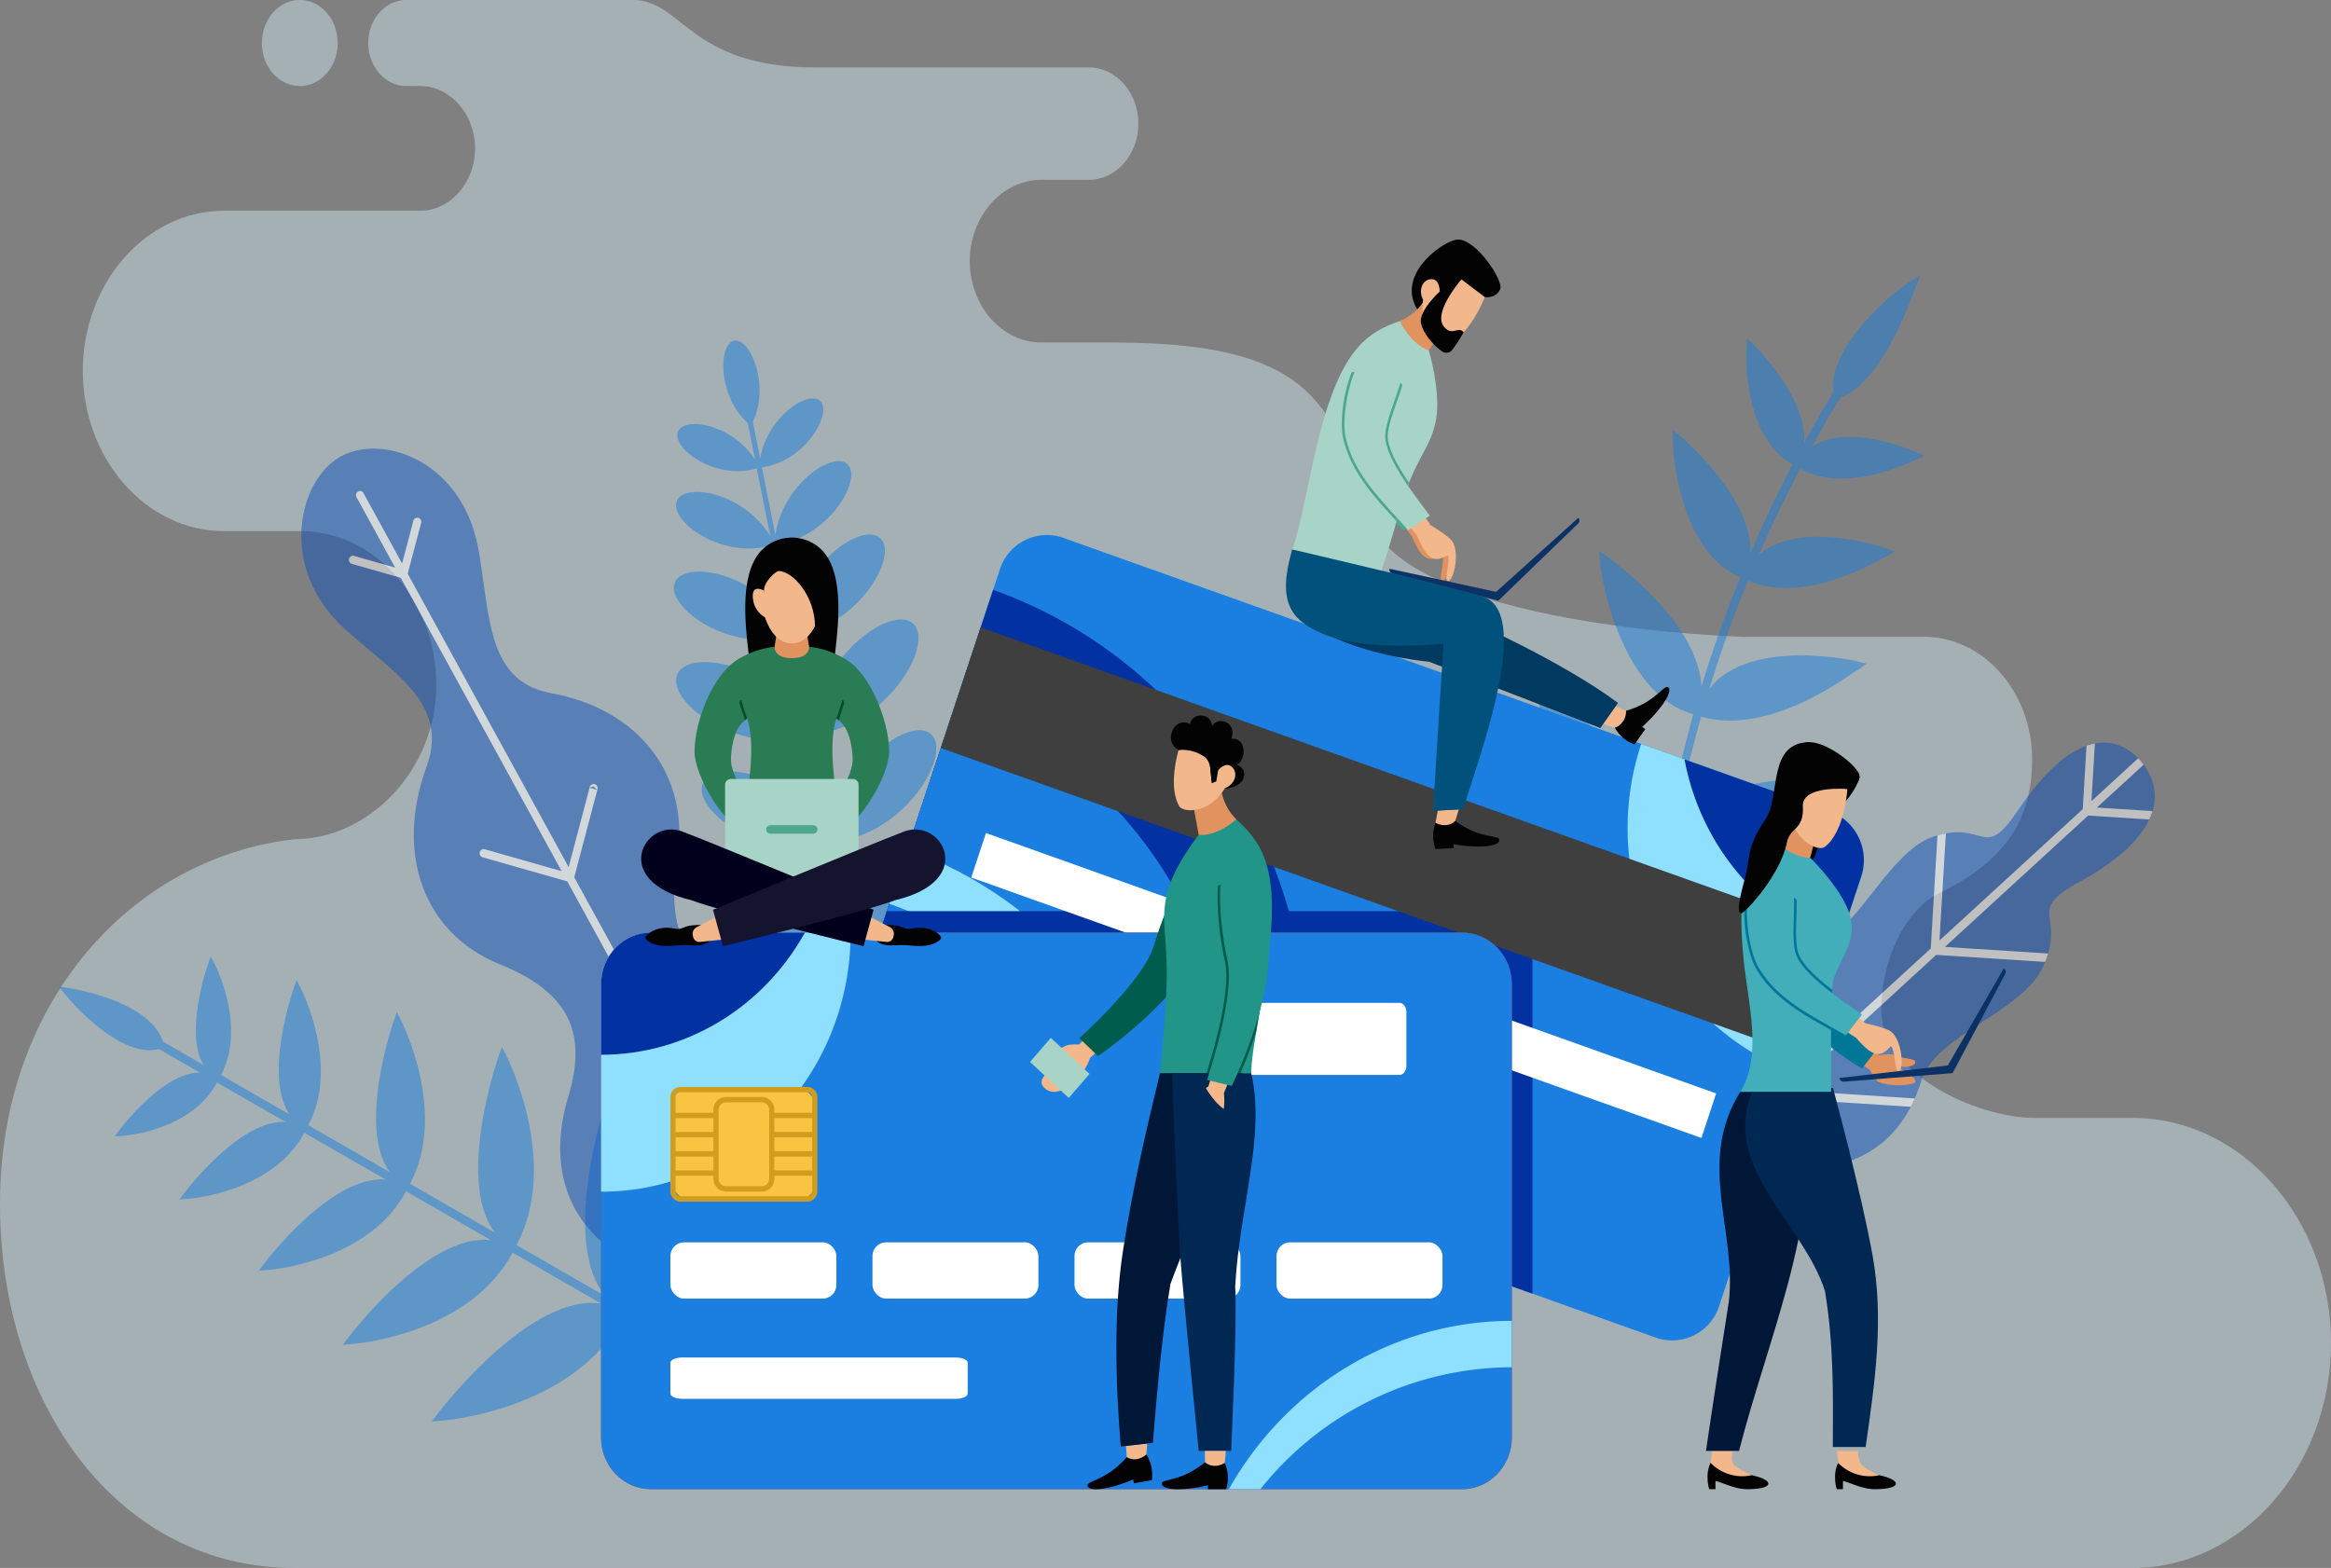 <svg xmlns="http://www.w3.org/2000/svg" xmlns:xlink="http://www.w3.org/1999/xlink" width="683.738" height="460" viewBox="0 0 683.738 460">
  <rect x="0" y="0" width="683.738" height="460" fill="#808080" stroke="none"/>
  <defs>
    <clipPath id="clip-path">
      <path id="Path_960" data-name="Path 960" d="M774.969,771.365s3.042,6.067,7.605,7.9l5.78-19.734-9.213-5.181Z" transform="translate(-774.969 -754.35)" fill="none"/>
    </clipPath>
  </defs>
  <g id="Group_1464" data-name="Group 1464" transform="translate(0.5 27.619)">
    <g id="Group_1463" data-name="Group 1463" transform="translate(-0.5 -44.056)">
      <g id="Mask_Group_4" data-name="Mask Group 4" opacity="0.42">
        <path id="Path_157" data-name="Path 157" d="M596.828,283.866h28.779c31.973,0,58.131,29.706,58.131,66.011S657.58,415.89,625.607,415.89H86.288C34.517,415.89,0,367.789,0,309S38.405,207.59,86.288,202.108c21.889,0,41.688-20.34,41.688-45.2s-17.909-45.2-39.8-45.2H65.669c-22.759,0-41.38-21.147-41.38-46.992s18.621-46.99,41.38-46.99h57.563c8.861,0,16.111-8.231,16.111-18.293s-7.25-18.3-16.111-18.3h-4.1c-6.116,0-11.121-5.682-11.121-12.624s5-12.624,11.121-12.624h66.491c14.755,0,16.4,19.793,53.672,19.793H319.41c7.978,0,14.507,7.417,14.507,16.475S327.388,8.637,319.41,8.637H305.476c-11.56,0-21.021,10.743-21.021,23.872s9.46,23.871,21.021,23.871h20.968c56.619,0,64.617,16.8,74.534,50.225s110.46,36.111,110.46,36.111h52.951c17.423,0,31.678,16.187,31.678,35.974-.071,12.859-3.632,27.836-27.007,39.088-10.622,5.112-17.246,20.409-17.246,34.346,0,19.033,28.255,31.741,45.014,31.741ZM87.933-18.859c6.141,0,11.119-5.652,11.119-12.624S94.074-44.11,87.933-44.11,76.814-38.458,76.814-31.484s4.977,12.624,11.118,12.624Z" transform="translate(0 60.547)" fill="#d9f4ff" fill-rule="evenodd"/>
      </g>
    </g>
    <g id="Group_1460" data-name="Group 1460" transform="translate(16.718 42.643)">
      <g id="Group_1294" data-name="Group 1294" transform="translate(419.171 10.493)" opacity="0.5">
        <g id="Group_1292" data-name="Group 1292" transform="translate(46.164 33.858)">
          <path id="Path_875" data-name="Path 875" d="M613.3,91.054l-2.153-1.443a379.666,379.666,0,0,0-55.21,212.712l2.2-.092A377.073,377.073,0,0,1,613.3,91.054Z" transform="translate(-555.655 -89.611)" fill="#187bdc"/>
        </g>
        <g id="Group_1293" data-name="Group 1293" transform="translate(101.247)">
          <path id="Path_876" data-name="Path 876" d="M617.93,87.824c.069.472.139.943.211,1.416q.656-.2,1.313-.4c13.1-4.041,21.762-30.958,22.5-32.231q.659-1.878,1.339-3.759-1.635,1.072-3.26,2.167c-1.131.274-24.48,17.857-22.1,32.807Z" transform="translate(-617.76 -52.85)" fill="#187bdc"/>
        </g>
        <path id="Path_877" data-name="Path 877" d="M557.216,286.409c-.019.507-.038,1.013-.055,1.521l1.12.045c27.066-.193,50.774-32.262,52.468-32.725q.933-1.09,1.877-2.166-1.33.012-2.651.028C608.14,252.756,558.578,254.358,557.216,286.409Z" transform="translate(-509.661 -68.664)" fill="#187bdc"/>
        <path id="Path_878" data-name="Path 878" d="M562.414,236.683q-.121.744-.239,1.491l1.142.205c24.442,3.4,48.8-22.1,50.289-22.442q1.064-.987,2.139-1.958-1.355-.155-2.711-.3c-1.643-.481-46.055-4.53-50.622,23.006Z" transform="translate(-510.228 -65.515)" fill="#187bdc"/>
        <path id="Path_879" data-name="Path 879" d="M573.3,190.133l-.41,1.446,1.144.36c21.218,5.937,44.879-13.59,46.164-13.847q1.181-.879,2.373-1.742-1.366-.313-2.733-.622C618.412,175.177,579.932,167.168,573.3,190.133Z" transform="translate(-511.44 -62.414)" fill="#187bdc"/>
        <path id="Path_880" data-name="Path 880" d="M588.945,147.125c-.19.461-.379.921-.567,1.388l1.128.509c17.637,7.411,39.447-6.854,40.533-7.039q1.289-.77,2.582-1.52-1.36-.465-2.723-.927C628.7,138.96,596.6,128.641,588.945,147.125Z" transform="translate(-513.191 -59.429)" fill="#187bdc"/>
        <path id="Path_881" data-name="Path 881" d="M606.34,111.715q-.355.663-.7,1.327l1.1.636c13.943,7.674,32.8-2.318,33.689-2.463q1.372-.672,2.75-1.327-1.346-.593-2.693-1.181c-.977-.542-26.529-11.284-34.149,3.008Z" transform="translate(-515.142 -56.916)" fill="#187bdc"/>
        <path id="Path_882" data-name="Path 882" d="M506.089,235.042l-2.483-1.067q.517,1.766,1.047,3.522c-.012,2.629,17.069,48.913,45.317,48.88l1.12.046q.026-.762.053-1.521c1.629-29.718-42.84-48.586-45.054-49.86Z" transform="translate(-503.606 -67.156)" fill="#187bdc"/>
        <path id="Path_883" data-name="Path 883" d="M522.083,186.012q-1.216-.682-2.429-1.369.344,1.794.7,3.578c-.157,2.232,10.519,43.882,35.851,47.487l1.142.205q.117-.746.238-1.491c4.564-25.709-33.667-47.114-35.5-48.41Z" transform="translate(-505.42 -63.259)" fill="#187bdc"/>
        <path id="Path_884" data-name="Path 884" d="M542.793,142.3q-1.173-.823-2.343-1.65.177,1.8.369,3.6c-.244,1.842,5.381,38.182,27.243,44.334l1.145.361q.2-.724.409-1.446c6.476-21.607-25.343-43.951-26.823-45.2Z" transform="translate(-507.772 -59.784)" fill="#187bdc"/>
        <path id="Path_885" data-name="Path 885" d="M567.088,103.964q-1.118-.953-2.234-1.91.022,1.8.057,3.592c-.283,1.483,1.587,32.057,19.658,39.653l1.129.509q.283-.7.568-1.388c7.455-17.532-18.022-39.314-19.177-40.457Z" transform="translate(-510.531 -56.736)" fill="#187bdc"/>
        <path id="Path_886" data-name="Path 886" d="M591.446,74.978q-1.064-1.058-2.122-2.118-.109,1.785-.2,3.563c-.266,1.145-.7,25.673,13.517,33.489l1.1.636q.349-.663.7-1.327C611.87,95.537,592.317,75.956,591.446,74.978Z" transform="translate(-513.266 -54.43)" fill="#187bdc"/>
      </g>
      <g id="Group_1298" data-name="Group 1298" transform="translate(0 210.289)" opacity="0.5">
        <g id="Group_1295" data-name="Group 1295" transform="translate(28.987 24.802)">
          <path id="Rectangle_143" data-name="Rectangle 143" d="M63.682,298.9l1.172-2.2,155.715,89.627-1.173,2.2Z" transform="translate(-63.682 -296.709)" fill="#187bdc"/>
        </g>
        <g id="Group_1297" data-name="Group 1297" transform="translate(0 8.883)">
          <g id="Group_1296" data-name="Group 1296">
            <path id="Path_887" data-name="Path 887" d="M31,279.425l2.078,2.537c.645.787,15.92,19.235,27.828,15.687l1.161-.345-.333-1.208c-3.416-12.367-26.576-16.039-27.56-16.189Z" transform="translate(-31 -279.425)" fill="#187bdc"/>
          </g>
        </g>
        <path id="Path_888" data-name="Path 888" d="M215.993,377.006l1.056.608.585-1.1c14.535-27.234-2.726-61.955-3.468-63.419l-1.279-2.525-.927,2.684C211.238,315.35,194.515,364.646,215.993,377.006Z" transform="translate(-50.682 -273.002)" fill="#187bdc"/>
        <path id="Path_889" data-name="Path 889" d="M179.343,357.27l1.056.608.585-1.1c12.757-23.9-2.382-54.357-3.032-55.641l-1.279-2.525-.927,2.686c-.634,1.836-15.307,45.087,3.6,55.969Z" transform="translate(-46.684 -272.057)" fill="#187bdc"/>
        <path id="Path_890" data-name="Path 890" d="M144.279,338.413l1.056.608.585-1.1c10.979-20.572-2.04-46.758-2.6-47.863l-1.278-2.525-.928,2.687c-.545,1.58-13.167,38.793,3.162,48.19Z" transform="translate(-42.866 -271.182)" fill="#187bdc"/>
        <path id="Path_891" data-name="Path 891" d="M110.8,320.437l1.056.608.585-1.1c9.2-17.24-1.694-39.159-2.163-40.084L109,277.338l-.925,2.688C107.621,281.347,97.049,312.521,110.8,320.437Z" transform="translate(-39.227 -270.377)" fill="#187bdc"/>
        <path id="Path_892" data-name="Path 892" d="M82.095,305.1l1.055.608.585-1.1c7.424-13.907-1.35-31.561-1.728-32.3l-1.279-2.525-.927,2.685c-.367,1.068-8.89,26.2,2.293,32.634Z" transform="translate(-36.127 -269.78)" fill="#187bdc"/>
        <path id="Path_893" data-name="Path 893" d="M156.053,412.765l-1.7,2.239,2.74-.212c1.589-.122,39.092-3.328,53.626-30.562l.585-1.1-1.056-.608c-21.48-12.36-52.868,28.494-54.194,30.24Z" transform="translate(-44.947 -278.501)" fill="#187bdc"/>
        <path id="Path_894" data-name="Path 894" d="M126.661,388.645l-1.7,2.24,2.74-.212c1.394-.108,34.286-2.919,47.043-26.822l.585-1.1-1.056-.608c-18.9-10.88-46.447,24.967-47.61,26.5Z" transform="translate(-41.623 -276.913)" fill="#187bdc"/>
        <path id="Path_895" data-name="Path 895" d="M98.854,365.4l-1.7,2.24,2.74-.213c1.2-.092,29.482-2.511,40.461-23.082l.585-1.1-1.056-.608c-16.329-9.4-40.027,21.441-41.028,22.759Z" transform="translate(-38.479 -275.395)" fill="#187bdc"/>
        <path id="Path_896" data-name="Path 896" d="M72.636,343.045l-1.7,2.24,2.741-.212c1-.077,24.676-2.1,33.881-19.341l.585-1.1-1.056-.608C93.326,316.109,73.474,341.942,72.636,343.045Z" transform="translate(-35.515 -273.946)" fill="#187bdc"/>
        <path id="Path_897" data-name="Path 897" d="M51.183,323.326l-1.7,2.239,2.74-.212c.808-.063,19.873-1.692,27.3-15.6l.585-1.1-1.055-.608c-11.187-6.434-27.193,14.391-27.868,15.281Z" transform="translate(-33.09 -272.705)" fill="#187bdc"/>
      </g>
      <g id="Group_1299" data-name="Group 1299" transform="translate(180.435 29.639)" opacity="0.5">
        <path id="Rectangle_144" data-name="Rectangle 144" d="M258.741,99.264l1.521-.326,33.707,169.784-1.52.325Z" transform="translate(-237.184 -75.636)" fill="#187bdc"/>
        <path id="Path_898" data-name="Path 898" d="M253.957,73.688c-4.789,1.024-4.889,17.263,4.946,24.918C265.02,87.536,258.742,72.663,253.957,73.688Z" transform="translate(-236.285 -73.637)" fill="#187bdc"/>
        <path id="Path_899" data-name="Path 899" d="M262.7,112.389c12.967-1.167,21.627-15.827,17.877-19.526S263.163,98.877,262.7,112.389Z" transform="translate(-237.631 -75.093)" fill="#187bdc"/>
        <path id="Path_900" data-name="Path 900" d="M267.727,136.447c15.57-1.4,25.968-19,21.464-23.447S268.288,120.227,267.727,136.447Z" transform="translate(-238.2 -76.671)" fill="#187bdc"/>
        <path id="Path_901" data-name="Path 901" d="M293.675,261.9c18.733-1.686,31.243-22.863,25.826-28.211S294.349,242.383,293.675,261.9Z" transform="translate(-241.134 -86.188)" fill="#187bdc"/>
        <path id="Path_902" data-name="Path 902" d="M273.664,164.818c18.748-1.687,31.269-22.882,25.846-28.234S274.338,145.289,273.664,164.818Z" transform="translate(-238.871 -78.519)" fill="#187bdc"/>
        <path id="Path_903" data-name="Path 903" d="M287.248,230.432c20.85-1.876,34.774-25.447,28.744-31.4S288,208.714,287.248,230.432Z" transform="translate(-240.407 -83.441)" fill="#187bdc"/>
        <path id="Path_904" data-name="Path 904" d="M280.219,196.248c21.539-1.939,35.921-26.29,29.7-32.438S280.993,173.808,280.219,196.248Z" transform="translate(-239.612 -80.655)" fill="#187bdc"/>
        <path id="Path_905" data-name="Path 905" d="M235.767,102.438c-2.035,4.94,11.5,14.848,23.859,10.592C254.056,100.818,237.807,97.5,235.767,102.438Z" transform="translate(-234.563 -75.739)" fill="#187bdc"/>
        <path id="Path_906" data-name="Path 906" d="M235.4,124.5c-2.444,5.932,13.81,17.828,28.648,12.721-6.695-14.666-26.205-18.652-28.648-12.721Z" transform="translate(-234.517 -77.446)" fill="#187bdc"/>
        <path id="Path_907" data-name="Path 907" d="M254.781,247.524c-2.939,7.137,16.616,21.45,34.463,15.305-8.05-17.646-31.523-22.442-34.463-15.305Z" transform="translate(-236.703 -87.12)" fill="#187bdc"/>
        <path id="Path_908" data-name="Path 908" d="M234.731,150.43c-2.941,7.143,16.63,21.467,34.493,15.317C261.172,148.091,237.678,143.291,234.731,150.43Z" transform="translate(-234.436 -79.452)" fill="#187bdc"/>
        <path id="Path_909" data-name="Path 909" d="M243.957,214.434c-3.272,7.944,18.494,23.874,38.359,17.039C273.355,211.829,247.228,206.491,243.957,214.434Z" transform="translate(-235.475 -84.479)" fill="#187bdc"/>
        <path id="Path_910" data-name="Path 910" d="M235.5,179.719c-3.379,8.205,19.105,24.663,39.628,17.6C265.868,177.027,238.877,171.512,235.5,179.719Z" transform="translate(-234.518 -81.727)" fill="#187bdc"/>
      </g>
      <g id="Group_1300" data-name="Group 1300" transform="translate(466.331 147.6)" opacity="0.5">
        <path id="Path_911" data-name="Path 911" d="M674.871,267.34c6.952-15.573-5.732-15.807,10.757-24.853,23.922-13.123,25.451-26.378,17.9-35.255s-20.4-8.939-35.9,14.092c-10.682,15.873-9.338,2.773-25.079,8.013-13.68,4.553-23.088,30.209-36.6,32.753-33.34,6.27-32.718,45.166-23.415,56.107s46.4,16.394,56.511-17.19c4.1-13.611,29.784-20.133,35.826-33.667Z" transform="translate(-559.069 -201.714)" fill="#0c50ba"/>
        <path id="Path_912" data-name="Path 912" d="M597.844,303.75l43.322-39.731,31.954,2.059c.347-.869.628-1.685.858-2.458l-30.251-1.949,42.015-38.532,17.905,1.153a18.232,18.232,0,0,0,.942-2.452L688.3,220.792l13.706-12.569c-.246-.327-.5-.651-.77-.968s-.547-.618-.829-.913L686.7,218.912,687.715,202a16.575,16.575,0,0,0-2.46.667l-1.111,18.593-42.019,38.533L644,228.378c-.766.142-1.581.33-2.455.58l-1.982,33.182-43.323,39.73,2.3-38.459q-1.276.414-2.474.9l-2.384,39.91-12.949,11.873-1.249,1.145-22.706,20.826,1.6,1.881,22.706-20.826,1.249-1.145L595.278,306.1l38.434,2.477q.609-1.173,1.162-2.438Z" transform="translate(-556.778 -201.737)" fill="#fff"/>
      </g>
      <g id="Group_1305" data-name="Group 1305" transform="translate(71.16 61.358)" opacity="0.5">
        <g id="Group_1301" data-name="Group 1301">
          <path id="Path_913" data-name="Path 913" d="M252.131,347.237c-14.592,8.63-37.929,6.044-52.024-5.766-12.177-10.2-15.923-25.592-10.547-43.335,5.8-19.133-.229-30.735-20.145-38.794-22.18-8.975-30.805-32.241-21.464-57.893,5.658-15.532-4.755-24.238-16.809-34.319-2.311-1.934-4.7-3.93-6.979-5.995-12.594-11.415-13.412-24.131-12.779-30.7.84-8.7,5.049-16.289,10.982-19.8s14.368-3.4,22,.292c5.76,2.783,15.876,10,18.905,27.078.547,3.088.984,6.241,1.4,9.289,2.2,15.911,4.1,29.652,19.85,32.523,26.015,4.741,40.882,24.315,37,48.7-3.487,21.9,3.051,33.2,21.855,37.783,17.436,4.25,28.272,15.447,30.511,31.529,2.593,18.612-7.17,40.774-21.762,49.405Z" transform="translate(-111.231 -108.077)" fill="#0c50ba"/>
        </g>
        <g id="Group_1302" data-name="Group 1302" transform="translate(13.974 12.444)">
          <path id="Path_914" data-name="Path 914" d="M206.58,215.988l2.265.645a1.266,1.266,0,0,0-.216-1.3,1.156,1.156,0,0,0-1.225-.349A1.217,1.217,0,0,0,206.58,215.988Z" transform="translate(-135.986 -128.961)" fill="#fff"/>
          <path id="Path_915" data-name="Path 915" d="M254.371,295.753a1.266,1.266,0,0,0-.216-1.3,1.156,1.156,0,0,0-1.225-.349,1.217,1.217,0,0,0-.824,1l-8.458,32.017-50.577-92.217,6.774-25.647-1.33-.379-.934-.266-6.154,23.3-47.206-86.073,3.889-14.723a1.266,1.266,0,0,0-.216-1.3,1.156,1.156,0,0,0-1.225-.349,1.217,1.217,0,0,0-.824,1l-3.268,12.373L131.259,122.2a1.151,1.151,0,0,0-1.6-.456,1.244,1.244,0,0,0-.439,1.662l11.318,20.637-11.914-3.393a1.151,1.151,0,0,0-1.25.226,1.261,1.261,0,0,0-.335,1.27,1.2,1.2,0,0,0,.964.856l14.179,4.037,47.207,86.073-22.434-6.389a1.151,1.151,0,0,0-1.25.226,1.261,1.261,0,0,0-.335,1.27,1.2,1.2,0,0,0,.964.856l24.7,7.035,50.578,92.211-30.833-8.78a1.151,1.151,0,0,0-1.25.227,1.261,1.261,0,0,0-.335,1.27,1.2,1.2,0,0,0,.964.856l33.1,9.425,26.608,48.521,1.02-.6,1.02-.6-26.608-48.521,9.079-34.369Z" transform="translate(-126.986 -121.588)" fill="#fff"/>
        </g>
        <g id="Group_1304" data-name="Group 1304" transform="translate(84.566 99.028)">
          <g id="Group_1303" data-name="Group 1303">
            <path id="Path_916" data-name="Path 916" d="M208.845,216.69,207.73,215.6l-1.153.449Z" transform="translate(-206.577 -215.597)" fill="#37639a"/>
          </g>
        </g>
      </g>
      <g id="Group_1361" data-name="Group 1361" transform="translate(159.091 86.675)">
        <g id="Group_1313" data-name="Group 1313" transform="translate(74.548)">
          <path id="Path_917" data-name="Path 917" d="M529.293,371.08,304.3,290.827a15.337,15.337,0,0,1-9.082-19.3l41.583-125.7a14.5,14.5,0,0,1,18.586-9.431l224.989,80.252a15.334,15.334,0,0,1,9.082,19.3L547.878,361.65a14.5,14.5,0,0,1-18.586,9.431Z" transform="translate(-294.423 -135.565)" fill="#1a7fe0"/>
          <g id="Group_1312" data-name="Group 1312" transform="translate(0 16.108)">
            <g id="Group_1306" data-name="Group 1306" transform="translate(226.561 45.207)">
              <path id="Path_918" data-name="Path 918" d="M553.856,202.138,609.261,221.9a15.337,15.337,0,0,1,9.082,19.3l-19.031,57.534C561.073,285.095,540.721,241.847,553.856,202.138Z" transform="translate(-549.866 -202.138)" fill="#8fe0ff"/>
            </g>
            <g id="Group_1307" data-name="Group 1307" transform="translate(243.25 49.733)">
              <path id="Path_919" data-name="Path 919" d="M568.682,207.052l42.705,15.233a15.33,15.33,0,0,1,9.082,19.3l-6.459,19.526c-23.328-8.31-40.61-28.92-45.329-54.058Z" transform="translate(-568.682 -207.052)" fill="#0231a2"/>
            </g>
            <g id="Group_1308" data-name="Group 1308" transform="translate(0)">
              <path id="Path_920" data-name="Path 920" d="M295.22,272.909l39.646-119.855c71.385,25.462,109.376,106.2,84.856,180.324L304.3,292.209a15.337,15.337,0,0,1-9.082-19.3Z" transform="translate(-294.423 -153.054)" fill="#0231a2"/>
            </g>
            <path id="Path_921" data-name="Path 921" d="M402.6,330.124,304.3,295.063a15.337,15.337,0,0,1-9.082-19.3l28.637-86.576c56.349,20.1,89.9,80.161,78.739,140.937Z" transform="translate(-294.423 -155.908)" fill="#1a7fe0"/>
            <g id="Group_1310" data-name="Group 1310" transform="translate(9.983 76.066)">
              <g id="Group_1309" data-name="Group 1309">
                <path id="Path_922" data-name="Path 922" d="M389.475,328.657l-10.884-3.883c-12.654-34.4-39.365-61.179-72.911-73.106l5.3-16.026c40.217,14.326,70.1,49.733,78.495,93.014Z" transform="translate(-305.679 -235.643)" fill="#8fe0ff"/>
              </g>
            </g>
            <g id="Group_1311" data-name="Group 1311" transform="translate(0 94.273)">
              <path id="Path_923" data-name="Path 923" d="M486.969,258.25a14.2,14.2,0,0,0-8.515-2.839H303.684l-8.464,25.583a15.337,15.337,0,0,0,9.082,19.3L493.077,367.63V270.6A15.357,15.357,0,0,0,486.969,258.25Z" transform="translate(-294.423 -255.411)" fill="#0231a2"/>
            </g>
          </g>
          <path id="Rectangle_145" data-name="Rectangle 145" d="M334.421,165.024l252.72,90.158-11.706,35.384L322.714,200.408Z" transform="translate(-297.622 -137.892)" fill="#3f3f3f"/>
          <path id="Rectangle_146" data-name="Rectangle 146" d="M337.115,230.52l110.031,39.246-4.323,13.066-110.03-39.246Z" transform="translate(-298.761 -143.065)" fill="#fff"/>
          <path id="Rectangle_147" data-name="Rectangle 147" d="M498.333,285.9l71.188,25.392L565.2,324.357l-71.188-25.392Z" transform="translate(-316.989 -147.439)" fill="#fff"/>
        </g>
        <g id="Group_1360" data-name="Group 1360" transform="translate(0 116.67)">
          <g id="Group_1358" data-name="Group 1358">
            <path id="Path_924" data-name="Path 924" d="M462.891,425.534H225c-8.08,0-14.628-6.8-14.627-15.19V277.429c0-8.389,6.549-15.189,14.627-15.189H462.891c8.082,0,14.63,6.8,14.627,15.192V410.345c0,8.39-6.55,15.191-14.628,15.189Z" transform="translate(-210.372 -262.24)" fill="#d03c3c"/>
            <path id="Path_925" data-name="Path 925" d="M462.891,425.534H225c-8.08,0-14.628-6.8-14.627-15.19V277.429c0-8.389,6.549-15.189,14.627-15.189H462.891c8.082,0,14.63,6.8,14.627,15.192V410.345c0,8.39-6.55,15.191-14.628,15.189Z" transform="translate(-210.372 -262.24)" fill="#1a7fe0"/>
            <g id="Group_1314" data-name="Group 1314">
              <path id="Path_926" data-name="Path 926" d="M283.581,262.24H225c-8.08,0-14.628,6.8-14.627,15.19v60.832C250.8,338.263,283.581,304.226,283.581,262.24Z" transform="translate(-210.372 -262.24)" fill="#8fe0ff"/>
            </g>
            <g id="Group_1315" data-name="Group 1315">
              <path id="Path_927" data-name="Path 927" d="M270.154,262.24H225c-8.08,0-14.631,6.8-14.627,15.189v20.646c24.663.01,47.456-13.652,59.782-35.835Z" transform="translate(-210.372 -262.24)" fill="#0231a2"/>
            </g>
            <g id="Group_1318" data-name="Group 1318" transform="translate(184.151 113.91)">
              <g id="Group_1317" data-name="Group 1317">
                <path id="Path_930" data-name="Path 930" d="M418,435.3h9.242a94.575,94.575,0,0,1,73.753-35.773V385.918c-34.148-.015-65.741,18.784-83,49.385Z" transform="translate(-417.998 -385.918)" fill="#8fe0ff"/>
              </g>
            </g>
            <g id="Group_1357" data-name="Group 1357" transform="translate(20.342 45.265)">
              <g id="Group_1321" data-name="Group 1321">
                <g id="Group_1319" data-name="Group 1319" transform="translate(0.757 0.787)">
                  <rect id="Rectangle_148" data-name="Rectangle 148" width="41.58" height="32.095" rx="4.377" fill="#fac443"/>
                </g>
                <g id="Group_1320" data-name="Group 1320">
                  <path id="Path_931" data-name="Path 931" d="M273.461,345.054H236.248A3,3,0,0,1,233.307,342V314.44a3,3,0,0,1,2.941-3.053h37.213a3,3,0,0,1,2.94,3.053V342a3,3,0,0,1-2.94,3.052Zm-37.213-32.095a1.456,1.456,0,0,0-1.426,1.481V342a1.455,1.455,0,0,0,1.426,1.48h37.213a1.455,1.455,0,0,0,1.425-1.48V314.44a1.455,1.455,0,0,0-1.425-1.481Z" transform="translate(-233.307 -311.387)" fill="#d19d1e"/>
                </g>
              </g>
              <g id="Group_1325" data-name="Group 1325" transform="translate(12.612 2.95)">
                <g id="Group_1323" data-name="Group 1323" transform="translate(0.757 0.787)">
                  <g id="Group_1322" data-name="Group 1322">
                    <rect id="Rectangle_149" data-name="Rectangle 149" width="16.354" height="26.194" rx="5.836" fill="#fac443"/>
                  </g>
                </g>
                <g id="Group_1324" data-name="Group 1324">
                  <path id="Path_932" data-name="Path 932" d="M261.729,342.357H251.2a3.744,3.744,0,0,1-3.668-3.808V318.4a3.744,3.744,0,0,1,3.668-3.808h10.533A3.744,3.744,0,0,1,265.4,318.4v20.15a3.744,3.744,0,0,1-3.668,3.808ZM251.2,316.162a2.2,2.2,0,0,0-2.154,2.236v20.15a2.2,2.2,0,0,0,2.154,2.235h10.533a2.2,2.2,0,0,0,2.153-2.235V318.4a2.2,2.2,0,0,0-2.153-2.236Z" transform="translate(-247.527 -314.59)" fill="#d19d1e"/>
                </g>
              </g>
              <g id="Group_1356" data-name="Group 1356" transform="translate(0.757 7.592)">
                <g id="Group_1332" data-name="Group 1332">
                  <g id="Group_1328" data-name="Group 1328">
                    <g id="Group_1326" data-name="Group 1326" transform="translate(0 0.787)">
                      <path id="Path_933" data-name="Path 933" d="M234.161,320.484Z" transform="translate(-234.161 -320.484)" fill="#f8b230"/>
                    </g>
                    <g id="Group_1327" data-name="Group 1327">
                      <path id="Rectangle_150" data-name="Rectangle 150" d="M234.161,319.63h12.612V321.2H234.161Z" transform="translate(-234.161 -319.63)" fill="#d19d1e"/>
                    </g>
                  </g>
                  <g id="Group_1331" data-name="Group 1331" transform="translate(0 5.637)">
                    <g id="Group_1329" data-name="Group 1329" transform="translate(0 0.787)">
                      <path id="Path_934" data-name="Path 934" d="M234.161,326.6Z" transform="translate(-234.161 -326.604)" fill="#f8b230"/>
                    </g>
                    <g id="Group_1330" data-name="Group 1330">
                      <path id="Rectangle_151" data-name="Rectangle 151" d="M234.161,325.75h12.612v1.572H234.161Z" transform="translate(-234.161 -325.75)" fill="#d19d1e"/>
                    </g>
                  </g>
                </g>
                <g id="Group_1336" data-name="Group 1336" transform="translate(0 11.274)">
                  <g id="Group_1335" data-name="Group 1335">
                    <g id="Group_1333" data-name="Group 1333" transform="translate(0 0.786)">
                      <path id="Path_935" data-name="Path 935" d="M234.161,332.724Z" transform="translate(-234.161 -332.724)" fill="#f8b230"/>
                    </g>
                    <g id="Group_1334" data-name="Group 1334">
                      <path id="Rectangle_152" data-name="Rectangle 152" d="M234.161,331.871h12.612v1.572H234.161Z" transform="translate(-234.161 -331.871)" fill="#d19d1e"/>
                    </g>
                  </g>
                </g>
                <g id="Group_1340" data-name="Group 1340" transform="translate(0 16.911)">
                  <g id="Group_1339" data-name="Group 1339">
                    <g id="Group_1337" data-name="Group 1337" transform="translate(0 0.787)">
                      <path id="Path_936" data-name="Path 936" d="M234.161,338.845Z" transform="translate(-234.161 -338.845)" fill="#f8b230"/>
                    </g>
                    <g id="Group_1338" data-name="Group 1338">
                      <path id="Rectangle_153" data-name="Rectangle 153" d="M234.161,337.991h12.612v1.572H234.161Z" transform="translate(-234.161 -337.991)" fill="#d19d1e"/>
                    </g>
                  </g>
                </g>
                <g id="Group_1347" data-name="Group 1347" transform="translate(28.967)">
                  <g id="Group_1343" data-name="Group 1343">
                    <g id="Group_1341" data-name="Group 1341" transform="translate(0 0.787)">
                      <path id="Path_937" data-name="Path 937" d="M266.821,320.484Z" transform="translate(-266.821 -320.484)" fill="#f8b230"/>
                    </g>
                    <g id="Group_1342" data-name="Group 1342">
                      <path id="Rectangle_154" data-name="Rectangle 154" d="M266.821,319.63h12.612V321.2H266.821Z" transform="translate(-266.821 -319.63)" fill="#d19d1e"/>
                    </g>
                  </g>
                  <g id="Group_1346" data-name="Group 1346" transform="translate(0 5.637)">
                    <g id="Group_1344" data-name="Group 1344" transform="translate(0 0.787)">
                      <path id="Path_938" data-name="Path 938" d="M266.821,326.6Z" transform="translate(-266.821 -326.604)" fill="#f8b230"/>
                    </g>
                    <g id="Group_1345" data-name="Group 1345">
                      <path id="Rectangle_155" data-name="Rectangle 155" d="M266.821,325.75h12.612v1.572H266.821Z" transform="translate(-266.821 -325.75)" fill="#d19d1e"/>
                    </g>
                  </g>
                </g>
                <g id="Group_1351" data-name="Group 1351" transform="translate(28.967 11.274)">
                  <g id="Group_1350" data-name="Group 1350">
                    <g id="Group_1348" data-name="Group 1348" transform="translate(0 0.786)">
                      <path id="Path_939" data-name="Path 939" d="M266.821,332.724Z" transform="translate(-266.821 -332.724)" fill="#f8b230"/>
                    </g>
                    <g id="Group_1349" data-name="Group 1349">
                      <path id="Rectangle_156" data-name="Rectangle 156" d="M266.821,331.871h12.612v1.572H266.821Z" transform="translate(-266.821 -331.871)" fill="#d19d1e"/>
                    </g>
                  </g>
                </g>
                <g id="Group_1355" data-name="Group 1355" transform="translate(28.967 16.911)">
                  <g id="Group_1354" data-name="Group 1354">
                    <g id="Group_1352" data-name="Group 1352" transform="translate(0 0.787)">
                      <path id="Path_940" data-name="Path 940" d="M266.821,338.845Z" transform="translate(-266.821 -338.845)" fill="#f8b230"/>
                    </g>
                    <g id="Group_1353" data-name="Group 1353">
                      <path id="Rectangle_157" data-name="Rectangle 157" d="M266.821,337.991h12.612v1.572H266.821Z" transform="translate(-266.821 -337.991)" fill="#d19d1e"/>
                    </g>
                  </g>
                </g>
              </g>
            </g>
          </g>
          <g id="Group_1359" data-name="Group 1359" transform="translate(20.342 20.62)">
            <rect id="Rectangle_158" data-name="Rectangle 158" width="48.675" height="16.512" rx="3.985" transform="translate(0 70.246)" fill="#fff"/>
            <path id="Path_941" data-name="Path 941" d="M83.64,125.083H3.561C1.595,125.083,0,124.4,0,123.567v-9.1c0-.837,1.6-1.516,3.561-1.516H83.64c1.966,0,3.56.679,3.56,1.516v9.1C87.2,124.4,85.606,125.083,83.64,125.083Z" transform="translate(0 -8.921)" fill="#fff"/>
            <rect id="Rectangle_159" data-name="Rectangle 159" width="48.675" height="16.512" rx="3.985" transform="translate(59.262 70.246)" fill="#fff"/>
            <rect id="Rectangle_160" data-name="Rectangle 160" width="48.675" height="16.512" rx="3.985" transform="translate(118.525 70.246)" fill="#fff"/>
            <path id="Path_942" data-name="Path 942" d="M235.2,21.13H190.5c-1.1,0-1.988-1.183-1.988-2.641V2.641C188.509,1.184,189.4,0,190.5,0h44.7c1.1,0,1.988,1.183,1.988,2.641v15.85C237.188,19.95,236.3,21.13,235.2,21.13Z" transform="translate(-21.314)" fill="#fff"/>
            <rect id="Rectangle_161" data-name="Rectangle 161" width="48.675" height="16.512" rx="3.985" transform="translate(177.786 70.246)" fill="#fff"/>
          </g>
        </g>
      </g>
      <g id="Group_1385" data-name="Group 1385" transform="translate(284.919 139.682)">
        <g id="Group_1384" data-name="Group 1384">
          <path id="Path_943" data-name="Path 943" d="M361.965,300.939c-1.606.892-5.357.921-5.119-.587.148-.943,3.432-1.274,5.618-2.614,1.641-1.006,4.547-.667,4.547-.667l9.732-9.845,3.944,4.624L370.326,300.9a19.021,19.021,0,0,1-4.206,6.774c-3.256,3-7.118,4.621-9.559,1.759C354.211,306.68,360.516,303.51,361.965,300.939Z" transform="translate(-352.67 -200.551)" fill="#f2b78b"/>
          <path id="Rectangle_162" data-name="Rectangle 162" d="M369.686,306.333l-6.087,7.061L352.24,302.835l6.087-7.061Z" transform="translate(-352.24 -201.226)" fill="#a7d4c6"/>
          <g id="Group_1364" data-name="Group 1364" transform="translate(14.467 40.876)">
            <g id="Group_1363" data-name="Group 1363">
              <g id="Group_1362" data-name="Group 1362">
                <path id="Path_944" data-name="Path 944" d="M390.413,264.076c4.016-13.473,11.638-29.182,17.81-26.211,7.356,3.541-.584,21.037-6.836,31.549C392.773,283.9,374,296.516,374,296.516l-5.45-5.272s18.746-16.715,21.862-27.168Z" transform="translate(-368.551 -237.499)" fill="#005d4d"/>
              </g>
            </g>
          </g>
          <g id="Group_1376" data-name="Group 1376" transform="translate(16.863)">
            <g id="Group_1368" data-name="Group 1368" transform="translate(21.246)">
              <g id="Group_1365" data-name="Group 1365" transform="translate(9.939 21.177)">
                <path id="Path_945" data-name="Path 945" d="M414.389,216.111a15.332,15.332,0,0,0,4.475,9.253s0,3.58-4.36,5.729-6.672-1.18-6.672-1.18l-1.419-7.792S409.845,216.532,414.389,216.111Z" transform="translate(-406.413 -216.111)" fill="#e0935f"/>
              </g>
              <g id="Group_1366" data-name="Group 1366" transform="translate(3.202)">
                <path id="Path_946" data-name="Path 946" d="M404.4,195.6a3.18,3.18,0,0,1,3.529-2.479,3.026,3.026,0,0,1,2.921,3.049,3.282,3.282,0,0,1,4.412-.979c1.9,1.221,1.8,3,1.32,4.769a2.881,2.881,0,0,1,3.335,2.2,5.219,5.219,0,0,1-1.674,5.507,2.659,2.659,0,0,1,1.77,1.386,2.841,2.841,0,0,1,.132,2.3c-1.02,3.224-6.1,3.2-6.1,3.2l1.451-6.751h.017c-1.195-1.176-4.7-4.7-4.1-5.026.437-.242,1.863-.8,2.894-1.2l-4.708-2.346s.032-.128.1-.327a28.581,28.581,0,0,1-4.954,1.168l-2.708,1.949a29.116,29.116,0,0,1,.608,3.972c-.121.341-1.556-2.749-1.556-2.749-3.37-1.943-2.335-5.52-.959-7.069a3.55,3.55,0,0,1,4.279-.573Z" transform="translate(-398.817 -193.118)" fill="#030303"/>
                <path id="Path_947" data-name="Path 947" d="M414.972,199.55c.089.092,1.643,5.686,1.643,5.686v6.281s-6.937,4.808-8,4.839-4.017-7.82-4.017-7.82l-2.92-8.354,6.358-2.653S414.881,199.455,414.972,199.55Z" transform="translate(-399.141 -193.466)" fill="#030303"/>
                <path id="Path_948" data-name="Path 948" d="M402.853,203.4c2.431.151,5.554.7,7.35-.467a93.335,93.335,0,0,0,.735,10.8l1.308-.553s.541-3.271.6-3.341c.562-.615,2.509-2.473,4.13-.737,1.741,1.865.667,5.017-2.217,6.1-4.674,7.687-12.32,7.155-13.393,5.244-2.812-5-1.168-12.842-.177-16.436a2.649,2.649,0,0,1,1.659-.609Z" transform="translate(-398.929 -193.893)" fill="#f2b78b"/>
                <path id="Path_949" data-name="Path 949" d="M409.678,200.3s5.948,1.762,5.962,1.813-3.954,7.538-3.954,7.538l-.573,3.868c-.385-4.11-.308-6.233-2.152-7.748a11.346,11.346,0,0,0-7.6-1.966C401,201.671,409.678,200.3,409.678,200.3Z" transform="translate(-399.104 -193.685)" fill="#030303"/>
              </g>
              <path id="Path_950" data-name="Path 950" d="M397.154,248.4c1.673-7.965,9.41-17.691,9.41-17.691s4.828.843,11.033-4.549c7.139,6.487,12.321,13.62,9.817,36.814-1.46,13.521-5.436,30.578-5.436,37.657h-26.77s1.127-9.94,1.785-22.071c.953-17.612-1.785-20.893.161-30.16Z" transform="translate(-395.207 -195.727)" fill="#219587"/>
              <g id="Group_1367" data-name="Group 1367" transform="translate(21.932 80.456)">
                <path id="Path_951" data-name="Path 951" d="M427.832,283.343l-.137.8q-.164.964-.329,1.915c-.408,2.367-.805,4.661-1.162,6.825q-2.035,6.122-4.607,12.03h-1.662a124.206,124.206,0,0,0,8.044-24.444l.323.082Q428.07,281.955,427.832,283.343Z" transform="translate(-419.935 -280.473)" fill="#005d4d"/>
              </g>
            </g>
            <g id="Group_1375" data-name="Group 1375" transform="translate(0 104.9)">
              <path id="Path_952" data-name="Path 952" d="M389.945,428.206s-.741,2.821-.741,2.885S384.182,429,384.182,429l-.208-3.31,6.241-.716Z" transform="translate(-372.691 -316.331)" fill="#f2b78b"/>
              <g id="Group_1372" data-name="Group 1372" transform="translate(8.46)">
                <g id="Group_1371" data-name="Group 1371">
                  <g id="Group_1370" data-name="Group 1370">
                    <g id="Group_1369" data-name="Group 1369">
                      <path id="Path_953" data-name="Path 953" d="M393.577,307.014s15.58.01,23.375,0c-1.609,22.4-12.82,41.262-20.311,61.855-2.514,15.176-3.888,31.26-5.144,46.6l-9.432,1.087c-1.495-18.625-2.133-39.427.69-57.627s6.575-34.366,10.822-51.911Z" transform="translate(-380.791 -307.014)" fill="#001738"/>
                    </g>
                  </g>
                </g>
              </g>
              <path id="Path_954" data-name="Path 954" d="M378.042,433.544a26.76,26.76,0,0,0,4.7-4.269s2.6,1.831,5.765-.792a11.09,11.09,0,0,1,1.6,7.545l-5.262.91-.184-1.15a39.043,39.043,0,0,1-8.426,2.638c-4.3.744-5.284-.368-4.915-1.151S374.585,435.892,378.042,433.544Z" transform="translate(-371.253 -316.608)" fill="#030303"/>
              <g id="Group_1373" data-name="Group 1373" transform="translate(24.878 0.001)">
                <path id="Path_955" data-name="Path 955" d="M417.736,369.615c.671,9.183-1.182,48.221-1.182,48.221h-9.527s-4.462-44.626-5.262-55.41-2.463-49.216-2.463-55.41h23.141c4.279,18.533-3.509,39.594-4.707,62.6Z" transform="translate(-399.302 -307.015)" fill="#002853"/>
              </g>
              <g id="Group_1374" data-name="Group 1374" transform="translate(21.797 110.822)">
                <path id="Path_956" data-name="Path 956" d="M415.9,430.866l-3.361,3.965-2.45-4.167-.052-3.324h6.18Z" transform="translate(-397.435 -427.34)" fill="#f2b78b"/>
                <path id="Path_957" data-name="Path 957" d="M403.169,434.359a26.277,26.277,0,0,0,5.314-3.408s2.279,2.25,5.81.2a11.142,11.142,0,0,1,.389,7.716h-5.336V437.7a38.733,38.733,0,0,1-8.726,1.167c-4.364,0-5.154-1.263-4.665-1.974s3.434-.8,7.213-2.531Z" transform="translate(-395.829 -427.625)" fill="#030303"/>
              </g>
            </g>
          </g>
          <g id="Group_1383" data-name="Group 1383" transform="translate(51.243 40.076)">
            <g id="Group_1377" data-name="Group 1377" transform="translate(0.501 9.591)">
              <path id="Path_958" data-name="Path 958" d="M416.028,269.572a87.159,87.159,0,0,1-2.136-21.848.765.765,0,0,1,.8-.678.774.774,0,0,1,.711.775,85.407,85.407,0,0,0,2.1,21.412c1.915,8.975-3.32,26.764-5.322,33.044h-1.6c1.817-5.667,7.308-23.982,5.448-32.7Z" transform="translate(-410.58 -247.044)" fill="#005d4d"/>
            </g>
            <g id="Group_1379" data-name="Group 1379" transform="translate(0 51.557)">
              <g id="Group_1378" data-name="Group 1378" clip-path="url(#clip-path)">
                <path id="Path_959" data-name="Path 959" d="M-3.606,20.377c1.02-1.672,3.755-2.744,3.755-2.744L4.5,4.267l5.54,2.252L4.778,19.474A19.619,19.619,0,0,1,4,27.493C2.419,31.7-.306,34.974-3.734,33.58c-3.3-1.341.922-7.143,1.086-10.117-1.039,1.555-4.365,3.353-4.815,1.9-.28-.91,2.5-2.758,3.857-4.984Z" transform="translate(0.846 -0.338)" fill="#f2b78b"/>
              </g>
            </g>
            <g id="Group_1382" data-name="Group 1382" transform="translate(0.655)">
              <g id="Group_1381" data-name="Group 1381">
                <g id="Group_1380" data-name="Group 1380">
                  <path id="Path_961" data-name="Path 961" d="M416.787,268.58c-2.938-13.77-3.814-31.339,2.969-31.931,8.079-.707,9.527,18.575,9.111,30.923C428.292,284.584,418,305.2,418,305.2l-7.249-1.777s8.311-24.163,6.033-34.847Z" transform="translate(-410.754 -236.63)" fill="#219587"/>
                </g>
              </g>
            </g>
          </g>
        </g>
      </g>
      <g id="Group_1415" data-name="Group 1415" transform="translate(359.99)">
        <g id="Group_1386" data-name="Group 1386" transform="translate(28.259 72.279)">
          <path id="Path_962" data-name="Path 962" d="M487.511,136.025c-1.175-1.566-6.232-4.57-6.232-4.57l-7.848-11.52-4.689,3.8,8.6,10.855a29.528,29.528,0,0,0,2.086,4.15c2.217,3.558,4.365,2.932,6.843,1.511.918,1.221-.836,6.546-.266,7.3,1.506,2,4.295-7.815,1.5-11.528Z" transform="translate(-468.743 -119.935)" fill="#e0935f"/>
        </g>
        <g id="Group_1389" data-name="Group 1389" transform="translate(15.52 30.182)">
          <g id="Group_1388" data-name="Group 1388">
            <g id="Group_1387" data-name="Group 1387">
              <path id="Path_963" data-name="Path 963" d="M466.341,101.575c.259-8.316,10.962-23.713,1.6-26.986-10.056-3.515-15.01,19.531-13.186,27.585,2.512,11.095,11.07,18.922,18.333,27.16l6.339-4.265C475.326,119.5,466.14,108.026,466.341,101.575Z" transform="translate(-454.379 -74.227)" fill="#4da78b"/>
            </g>
          </g>
        </g>
        <g id="Group_1409" data-name="Group 1409" transform="translate(1.83)">
          <g id="Group_1401" data-name="Group 1401">
            <g id="Group_1400" data-name="Group 1400">
              <path id="Path_964" data-name="Path 964" d="M491.986,41.458c-3.621.071-17.41,9.292-12.452,19.489,4.422,9.1,20.368-2.585,20.368-2.585s3.291.513,4.515-2.338C505.484,53.538,497.374,41.349,491.986,41.458Z" transform="translate(-443.413 -41.457)" fill="#030303"/>
              <g id="Group_1390" data-name="Group 1390" transform="translate(31.297 17.159)">
                <path id="Path_965" data-name="Path 965" d="M482.05,60.088a14.731,14.731,0,0,1-7.552,6.761s-1.322,3.306,1.91,7.027,6.6,1.566,6.6,1.566l4.191-6.631s-1.106-6.524-5.146-8.723Z" transform="translate(-474.23 -60.088)" fill="#e0935f"/>
              </g>
              <g id="Group_1391" data-name="Group 1391" transform="translate(37.764 11.64)">
                <path id="Path_966" data-name="Path 966" d="M493.41,54.169c-4.695,3.443-6.393,3.581-6.393,3.581s.127-3.859-2.619-3.645c-2.495.193-3.707,3.29-2.241,6.092-1.419,8.971,4.633,13.847,6.66,13.159,7.055-2.395,11.431-14,11.431-14Z" transform="translate(-481.522 -54.096)" fill="#f2b78b"/>
              </g>
              <g id="Group_1392" data-name="Group 1392" transform="translate(37.728 10.884)">
                <path id="Path_967" data-name="Path 967" d="M488.182,67.864C485,63.685,493.4,54.1,493.4,54.1l-1.932-.829-4.459,4.407s-6.2,5.63-5.472,9.229,4.39,7.072,6.01,8.181a2.137,2.137,0,0,0,2.938-.08,39.641,39.641,0,0,0,3.526-5.382c-1.463-2.006-3.441,1.373-5.832-1.766Z" transform="translate(-481.482 -53.275)" fill="#030303"/>
              </g>
              <g id="Group_1395" data-name="Group 1395" transform="translate(0 23.92)">
                <g id="Group_1394" data-name="Group 1394">
                  <g id="Group_1393" data-name="Group 1393">
                    <path id="Path_968" data-name="Path 968" d="M481.168,96.113c1.4-8.022-2.153-20.086-2.153-20.086s-4.768-1.146-8.508-8.6c-8.99,3.145-16.408,7.667-22.668,30.084-3.648,13.068-6.28,30.4-8.9,36.939l24.722,10.667s3.421-9.9,6.508-21.091C474.852,107.071,479.543,105.446,481.168,96.113Z" transform="translate(-438.944 -67.429)" fill="#a7d4c6"/>
                  </g>
                </g>
              </g>
              <g id="Group_1399" data-name="Group 1399" transform="translate(7.923 108.96)">
                <g id="Group_1396" data-name="Group 1396" transform="translate(83.275 22.314)">
                  <path id="Path_969" data-name="Path 969" d="M541.767,195.376l3.447,1.081,5.066-.474-1.791-4.513-3.07-1.272Z" transform="translate(-541.767 -184.479)" fill="#f2b78b"/>
                  <path id="Path_970" data-name="Path 970" d="M554.712,188.54a25.883,25.883,0,0,1-5.787,2.438,5.105,5.105,0,0,1-3.275,4.988,10.451,10.451,0,0,0,5.765,4.881l3.151-4.471-.906-.689a41.081,41.081,0,0,0,6.06-6.623c2.577-3.656,2.063-5.066,1.222-5.076S558.29,186.393,554.712,188.54Z" transform="translate(-542.206 -183.989)" fill="#030303"/>
                </g>
                <g id="Group_1398" data-name="Group 1398">
                  <g id="Group_1397" data-name="Group 1397">
                    <path id="Path_971" data-name="Path 971" d="M453.38,168.12c12.443,5.369,26.752,6.564,26.752,6.564l50.2,19.448,5.18-7.347c-14.582-11.083-47.654-27.317-53.443-27.02-9.114.463-48.509-.2-28.689,8.355Z" transform="translate(-447.877 -159.762)" fill="#003a61"/>
                  </g>
                </g>
              </g>
            </g>
          </g>
          <g id="Group_1404" data-name="Group 1404" transform="translate(28.06 72.297)">
            <g id="Group_1402" data-name="Group 1402">
              <path id="Path_972" data-name="Path 972" d="M489.345,136.045c-1.175-1.566-6.231-4.57-6.231-4.57l-7.844-11.521-4.689,3.8,8.6,10.856a29.577,29.577,0,0,0,2.087,4.149c2.217,3.558,4.365,2.932,6.842,1.512.918,1.221-.835,6.547-.266,7.3,1.5,2.006,4.29-7.816,1.5-11.527Z" transform="translate(-470.581 -119.954)" fill="#f2b78b"/>
            </g>
            <g id="Group_1403" data-name="Group 1403" transform="translate(0.433 9.361)">
              <path id="Path_973" data-name="Path 973" d="M502.372,151.847l-31.269-6.8a1.183,1.183,0,0,0,.831,1.428l31.086,7.965,23.434-22.657a1.212,1.212,0,0,0,.058-1.667Z" transform="translate(-471.07 -130.118)" fill="#0c3265"/>
            </g>
          </g>
          <g id="Group_1405" data-name="Group 1405" transform="translate(14.554 38.825)">
            <path id="Path_974" data-name="Path 974" d="M470.363,102.639c.082-2.658,1.3-6.112,2.581-9.769.545-1.549,1.108-3.153,1.581-4.7a.8.8,0,0,0-.046-.6.751.751,0,0,0-1.4.125c-.464,1.516-1.022,3.1-1.56,4.637-1.33,3.776-2.582,7.347-2.673,10.256-.131,4.227,3.344,10.2,7.077,15.583.108-.294.217-.585.326-.866.114-.3.23-.595.343-.88-3.327-4.9-6.345-10.235-6.232-13.789Z" transform="translate(-456.879 -83.891)" fill="#4da78b"/>
            <path id="Path_975" data-name="Path 975" d="M457.225,102.753c-.831-3.669-.216-11.432,2.254-18.069a.8.8,0,0,0-.415-1.013l-.019-.007a.75.75,0,0,0-.976.45c-2.344,6.3-3.339,14.469-2.315,19,2.168,9.57,8.719,16.744,15.054,23.68.208.227.41.461.621.683v-.013q.245-.862.487-1.739l-.01-.01c-6.2-6.785-12.609-13.8-14.681-22.958Z" transform="translate(-455.353 -83.612)" fill="#4da78b"/>
          </g>
          <g id="Group_1408" data-name="Group 1408" transform="translate(15.316 30.199)">
            <g id="Group_1407" data-name="Group 1407">
              <g id="Group_1406" data-name="Group 1406">
                <path id="Path_976" data-name="Path 976" d="M468.174,101.594c.259-8.316,10.962-23.713,1.6-26.986-10.056-3.515-15.01,19.531-13.186,27.585,2.512,11.095,11.07,18.921,18.334,27.16l6.339-4.265c-4.1-5.568-13.284-17.043-13.083-23.494Z" transform="translate(-456.212 -74.246)" fill="#a7d4c6"/>
              </g>
            </g>
          </g>
        </g>
        <g id="Group_1414" data-name="Group 1414" transform="translate(0 90.948)">
          <g id="Group_1410" data-name="Group 1410" transform="translate(43.175 76.252)">
            <path id="Path_977" data-name="Path 977" d="M486.328,226.92l3.565,3.767,2.225-4.3,1.057-3.39-6.171.353Z" transform="translate(-485.647 -222.996)" fill="#f2b78b"/>
            <path id="Path_978" data-name="Path 978" d="M497.518,229.777a26.132,26.132,0,0,1-5.486-3.1s-2.156,2.377-5.791.533a11.143,11.143,0,0,0,.02,7.726l5.327-.3-.062-1.165a38.687,38.687,0,0,0,8.774.666c4.357-.25,5.079-1.555,4.554-2.237s-3.471-.61-7.337-2.118Z" transform="translate(-485.56 -223.287)" fill="#030303"/>
          </g>
          <g id="Group_1413" data-name="Group 1413">
            <g id="Group_1412" data-name="Group 1412">
              <g id="Group_1411" data-name="Group 1411">
                <path id="Path_979" data-name="Path 979" d="M495.08,154.2c-6.046-2.309-56.368-14-56.368-14-4.435,15.27-.532,20.651,8.687,24.628,13.038,5.625,35.7,3,35.7,3s-2.061,31.5-3.057,49.064l8.878-.508c2.734-10.4,20.946-56.533,6.16-62.18Z" transform="translate(-436.881 -140.205)" fill="#00527c"/>
              </g>
            </g>
          </g>
        </g>
      </g>
      <g id="Group_1429" data-name="Group 1429" transform="translate(170.853 87.455)">
        <path id="Path_980" data-name="Path 980" d="M263.862,144.385H281.71l.812,27.548H260.609Z" transform="translate(-227.814 -137.041)" fill="#030303"/>
        <g id="Group_1427" data-name="Group 1427">
          <g id="Group_1424" data-name="Group 1424" transform="translate(15.661)">
            <g id="Group_1416" data-name="Group 1416" transform="translate(14.874)">
              <path id="Path_981" data-name="Path 981" d="M277.091,164.472H268.42a45.679,45.679,0,0,1-1.148,8.094c1.7,1.008,1.419,2.28,5.484,2.28s3.785-1.272,5.483-2.28A45.682,45.682,0,0,1,277.091,164.472Z" transform="translate(-259.101 -138.628)" fill="#e0935f"/>
              <path id="Path_982" data-name="Path 982" d="M280.152,139.713a12.432,12.432,0,0,0-16.874,0c-8.326,7.749-4.273,27.9-3.947,33.864a63.689,63.689,0,0,0,7.06,3.2s-2.9-9.941-2.318-18.9,3.533-9.657,7.642-9.657,9.456-2.084,10.041,6.877-4.717,21.684-4.717,21.684a63.215,63.215,0,0,0,7.06-3.2c.326-5.969,4.379-26.117-3.947-33.867Z" transform="translate(-258.06 -136.412)" fill="#030303"/>
              <path id="Path_983" data-name="Path 983" d="M281.543,146.92H262.978c-.714,12.921,3.24,21.352,9.283,21.352S282.257,159.841,281.543,146.92Z" transform="translate(-258.606 -137.242)" fill="#f2b78b"/>
            </g>
            <g id="Group_1419" data-name="Group 1419" transform="translate(31.561 34.409)">
              <g id="Group_1418" data-name="Group 1418">
                <g id="Group_1417" data-name="Group 1417">
                  <path id="Path_984" data-name="Path 984" d="M302.37,202.166c0-9.035-5.6-22.987-12.7-27.024a8.836,8.836,0,0,0-9.557.068c-7.957,5.1.3,11.77,7.919,18.152,3.235,2.71,3.658,9.539,3.658,11.005,0,5.352-5.542,13.788-12.336,17.209a20.5,20.5,0,0,0,2.739,7.707C292.679,226.522,302.37,209.618,302.37,202.166Z" transform="translate(-276.874 -173.772)" fill="#297c53"/>
                </g>
              </g>
            </g>
            <g id="Group_1422" data-name="Group 1422" transform="translate(0 34.409)">
              <g id="Group_1421" data-name="Group 1421">
                <g id="Group_1420" data-name="Group 1420">
                  <path id="Path_985" data-name="Path 985" d="M241.29,202.166c0-9.035,5.6-22.987,12.7-27.024a8.836,8.836,0,0,1,9.557.068c7.957,5.1-.3,11.77-7.919,18.152-3.235,2.71-3.659,9.539-3.659,11.005,0,5.352,5.542,13.788,12.336,17.209a20.493,20.493,0,0,1-2.739,7.707c-10.582-2.761-20.273-19.666-20.273-27.118Z" transform="translate(-241.29 -173.772)" fill="#297c53"/>
                </g>
              </g>
            </g>
            <g id="Group_1423" data-name="Group 1423" transform="translate(13.172 47.624)">
              <path id="Path_986" data-name="Path 986" d="M288.889,193.708q.789-2.266,1.476-4.568a.792.792,0,0,0-.5-.984.753.753,0,0,0-.948.518c-.427,1.432-.887,2.865-1.41,4.369q.582.49,1.166.979a.776.776,0,0,0,.215-.314Z" transform="translate(-259.688 -188.12)" fill="#014f29"/>
              <path id="Path_987" data-name="Path 987" d="M256.675,188.157a.764.764,0,0,0-.446.384.813.813,0,0,0-.053.6c.443,1.5.93,2.991,1.476,4.568a.776.776,0,0,0,.215.314q.584-.489,1.166-.979-.752-2.168-1.41-4.369a.752.752,0,0,0-.947-.518Z" transform="translate(-256.142 -188.12)" fill="#014f29"/>
            </g>
            <path id="Path_988" data-name="Path 988" d="M287.159,230.029c-1.785-8.185-6.365-28.1-2.956-37.924,4.169-12,3.725-16.418,2.962-16.981a24.194,24.194,0,0,0-11.034-3.909c-.005.81-.383,3.316-5.062,3.316s-5.056-2.507-5.062-3.316a24.193,24.193,0,0,0-11.033,3.909c-.763.563-1.2,4.973,2.962,16.981,3.408,9.825-1.171,29.739-2.956,37.924q-1.3,5.979-2.62,11.952h37.412S289.279,239.748,287.159,230.029Z" transform="translate(-242.542 -139.161)" fill="#297c53"/>
          </g>
          <path id="Path_989" data-name="Path 989" d="M288.881,213.294H253.038a1.688,1.688,0,0,0-1.655,1.72V241.2a1.688,1.688,0,0,0,1.655,1.72h35.843a1.688,1.688,0,0,0,1.653-1.72V215.014a1.689,1.689,0,0,0-1.655-1.72Z" transform="translate(-226.771 -142.484)" fill="#a7d4c6"/>
          <path id="Path_990" data-name="Path 990" d="M244.749,262.334c0,2.785-2.825,3.657-5.867,3.447-.825-.057-1.685-.092-2.7-.074-.8.018-1.685.071-2.708.184-5.9.634-8.469-1.6-8.469-2.38s3.328-3.7,8.408-2.671c2.468.5,2.586-.638,5.218-.906,3.741-.389,6.114.045,6.114,2.4Z" transform="translate(-223.789 -146.158)" fill="#030303"/>
          <path id="Path_991" data-name="Path 991" d="M300.6,262.334c0,2.785,2.825,3.657,5.867,3.447.826-.057,1.685-.092,2.7-.074.8.018,1.685.071,2.708.184,5.9.634,8.468-1.6,8.468-2.38s-3.328-3.7-8.408-2.671c-2.468.5-2.586-.638-5.218-.906-3.741-.389-6.114.045-6.114,2.4Z" transform="translate(-232.335 -146.158)" fill="#030303"/>
          <path id="Path_992" data-name="Path 992" d="M304.512,260.066a2.233,2.233,0,0,1,1.33,2.387c-.256,2.161-1.963,2.048-1.963,2.048l-8.559-.857,1.619-7.552Z" transform="translate(-231.738 -145.864)" fill="#f2b78b"/>
          <g id="Group_1425" data-name="Group 1425" transform="translate(0 85.627)">
            <path id="Path_993" data-name="Path 993" d="M238.322,250.122c9.35,3.577,50.541,13.509,50.541,13.509l2.927-10.684S246.726,234.212,235.75,230,214.014,244.392,238.322,250.122Z" transform="translate(-223.633 -229.382)" fill="#00001c"/>
          </g>
          <path id="Path_994" data-name="Path 994" d="M242.007,260.066a2.234,2.234,0,0,0-1.33,2.387c.256,2.161,1.963,2.048,1.963,2.048l8.559-.857-1.618-7.552Z" transform="translate(-225.557 -145.864)" fill="#f2b78b"/>
          <g id="Group_1426" data-name="Group 1426" transform="translate(21.062 85.627)">
            <path id="Path_995" data-name="Path 995" d="M300.848,250.122c-9.349,3.577-50.541,13.509-50.541,13.509l-2.927-10.684s45.063-18.735,56.04-22.95S325.157,244.392,300.848,250.122Z" transform="translate(-247.38 -229.382)" fill="#14142e"/>
          </g>
          <path id="Path_996" data-name="Path 996" d="M278.812,230.518H266.185a1.176,1.176,0,0,1-.848-.364,1.269,1.269,0,0,1-.351-.881,1.222,1.222,0,0,1,1.2-1.244h12.628a1.246,1.246,0,0,1,0,2.49Z" transform="translate(-228.309 -143.648)" fill="#4da78b"/>
        </g>
        <path id="Path_997" data-name="Path 997" d="M282.484,153.266,281,161.626a7.046,7.046,0,0,0,4.69-5.894C286.316,150.976,282.484,153.266,282.484,153.266Z" transform="translate(-230.119 -137.699)" fill="#f2b78b"/>
        <path id="Path_998" data-name="Path 998" d="M284.152,153.069c-.2-.337-2.049-7.5-2.049-7.5H262.122s-.325,7.5-.528,7.834,2.344,2.233,2.344,2.233V152.7c0-2.79,3.612-5.759,4.272-5.759,4.257,0,10.693,7.468,10.693,16.2,0,1.914,4.658-3.812,4.658-3.812S284.354,153.408,284.152,153.069Z" transform="translate(-227.924 -137.135)" fill="#030303"/>
        <g id="Group_1428" data-name="Group 1428" transform="translate(32.739 15.018)">
          <path id="Path_999" data-name="Path 999" d="M260.615,155.735a7.046,7.046,0,0,0,4.69,5.895l-1.484-8.36S259.986,150.976,260.615,155.735Z" transform="translate(-260.545 -152.717)" fill="#f2b78b"/>
        </g>
      </g>
      <g id="Group_1457" data-name="Group 1457" transform="translate(483.188 147.483)">
        <path id="Path_1000" data-name="Path 1000" d="M636.83,303.72c1.708.658,5.427.155,4.994-1.306-.271-.914-3.568-.776-5.909-1.8-1.758-.764-4.593-.017-4.593-.017l-10.933-8.376-3.3,5.139,11.452,7.5a21.365,21.365,0,0,0,2.119,3.255c.635.8,6.357,1.965,10.514.754,1.206-.351.508-1.446.148-1.706-1.633-1.175-3.631-2.312-4.492-3.448Z" transform="translate(-580.453 -208.747)" fill="#e0935f"/>
        <g id="Group_1432" data-name="Group 1432" transform="translate(10.441 36.178)">
          <g id="Group_1431" data-name="Group 1431">
            <g id="Group_1430" data-name="Group 1430">
              <path id="Path_1001" data-name="Path 1001" d="M601.829,267.026c-2.254-7.985,3.288-26.081-6.594-26.157-10.609-.08-8.389,23.42-4.236,30.48,5.722,9.726,22.5,23.613,31.872,29.085l4.741-6.107c-5.566-3.959-24.032-21.106-25.782-27.3Z" transform="translate(-587.555 -240.869)" fill="#007796"/>
            </g>
          </g>
        </g>
        <g id="Group_1437" data-name="Group 1437" transform="translate(0 102.565)">
          <g id="Group_1435" data-name="Group 1435" transform="translate(0.459 105.349)">
            <g id="Group_1434" data-name="Group 1434">
              <g id="Group_1433" data-name="Group 1433" transform="translate(0.895)">
                <path id="Path_1002" data-name="Path 1002" d="M584.084,431.254c-1.1-1.411-.151-3.922-.151-3.922h-6.18l-.443,3.527,3.361,3.96,5.765,1.7,2.909-2.045S585.181,432.664,584.084,431.254Z" transform="translate(-577.31 -427.332)" fill="#f2b78b"/>
              </g>
              <path id="Path_1003" data-name="Path 1003" d="M589.233,434.777a12.949,12.949,0,0,1-12.033-3.616,8.938,8.938,0,0,0-.887,4.39,10.081,10.081,0,0,0,.5,3.327h1.806V436.45c2.53.645,5.765,2.427,9.319,2.427C596.12,438.876,595.826,436.121,589.233,434.777Z" transform="translate(-576.301 -427.634)" fill="#030303"/>
            </g>
          </g>
          <g id="Group_1436" data-name="Group 1436">
            <path id="Path_1004" data-name="Path 1004" d="M582.505,374.368c-2.224,14.337-4.64,29.575-6.722,43.933h9.694c4.4-17.082,9.547-31.223,14.267-48.785s7.8-37.923,9.216-56.566h-23.12c-12.886,20.611-1,40.966-3.336,61.419Z" transform="translate(-575.783 -312.949)" fill="#001738"/>
          </g>
        </g>
        <g id="Group_1443" data-name="Group 1443" transform="translate(11.481 101.419)">
          <g id="Group_1440" data-name="Group 1440" transform="translate(26.387 106.496)">
            <g id="Group_1439" data-name="Group 1439">
              <g id="Group_1438" data-name="Group 1438" transform="translate(0.582)">
                <path id="Path_1005" data-name="Path 1005" d="M626.222,431.254a6.717,6.717,0,0,1-.907-3.921h-6.18l.318,3.527,3.361,3.96,5.765,1.7,2.91-2.045S627.319,432.664,626.222,431.254Z" transform="translate(-619.135 -427.333)" fill="#f2b78b"/>
              </g>
              <path id="Path_1006" data-name="Path 1006" d="M631.411,434.777a12.95,12.95,0,0,1-12.033-3.616,8.938,8.938,0,0,0-.887,4.39,10.085,10.085,0,0,0,.5,3.327h1.8V436.45c2.53.645,5.765,2.427,9.32,2.427C638.3,438.876,638,436.121,631.411,434.777Z" transform="translate(-618.479 -427.635)" fill="#030303"/>
            </g>
          </g>
          <g id="Group_1442" data-name="Group 1442">
            <g id="Group_1441" data-name="Group 1441">
              <path id="Path_1007" data-name="Path 1007" d="M614.485,311.7h-23.2c-10.516,22.709,14.429,39.31,20.87,59.634,2.578,15.657,2.38,29.923,2.3,45.717h9.616c2.791-19.258,5.374-37.3,2.084-55.916S614.485,311.7,614.485,311.7Z" transform="translate(-588.728 -311.704)" fill="#002853"/>
            </g>
          </g>
        </g>
        <g id="Group_1446" data-name="Group 1446" transform="translate(19.892 0.001)">
          <path id="Path_1008" data-name="Path 1008" d="M607.205,201.838c-3.42,1.242-13.747,14.471-5.973,22.55,6.936,7.208,18.574-9.058,18.574-9.058s3.282-.579,3.588-3.684c.266-2.7-11.1-11.655-16.189-9.808Z" transform="translate(-598.232 -201.589)" fill="#030303"/>
          <path id="Path_1009" data-name="Path 1009" d="M624.277,212.51c.067,1.32-2.529,5.826-4.354,7.469s-7.552,11.881-8.481,15.122-5.233,4.881-5.233,4.881l5.57-13.437,9.113-12.72Z" transform="translate(-599.116 -202.451)" fill="#030303"/>
          <g id="Group_1444" data-name="Group 1444" transform="translate(0 19.619)">
            <path id="Path_1010" data-name="Path 1010" d="M603.359,222.89a15.228,15.228,0,0,1-5.144,8.871s-.266,3.57,3.927,6.058,6.741-.645,6.741-.645l1.989-7.657S607.857,223.67,603.359,222.89Z" transform="translate(-598.211 -222.89)" fill="#e0935f"/>
          </g>
          <g id="Group_1445" data-name="Group 1445" transform="translate(3.078 11.029)">
            <path id="Path_1011" data-name="Path 1011" d="M612.123,213.564c-3.425,4.789-5,5.474-5,5.474s-1.039-3.706-3.583-2.615c-2.312.993-2.534,4.329-.3,6.514,1.345,8.984,8.564,11.653,10.283,10.343,5.982-4.561,6.652-17,6.652-17Z" transform="translate(-601.682 -213.564)" fill="#f2b78b"/>
          </g>
        </g>
        <g id="Group_1448" data-name="Group 1448" transform="translate(10.055 28.494)">
          <g id="Group_1447" data-name="Group 1447">
            <path id="Path_1012" data-name="Path 1012" d="M619.677,256.633c-1.083-8.074-12.048-18.7-12.048-18.7s-4.878.46-10.666-5.41c-7.595,5.9-11.214,12.907-8.773,36.1,1.228,11.672,5.507,27.653-1.07,37.965h26.663c.073-.992-.458-30.108.791-33.394C617.207,266.27,620.53,263.005,619.677,256.633Z" transform="translate(-587.12 -232.526)" fill="#42aeba"/>
          </g>
        </g>
        <g id="Group_1451" data-name="Group 1451" transform="translate(32.585 66.369)">
          <g id="Group_1449" data-name="Group 1449" transform="translate(0 7.698)">
            <path id="Path_1013" data-name="Path 1013" d="M634.042,292.73c-1.587-1.105-7.293-2.322-7.293-2.322l-10.915-8.4-3.312,5.131,11.435,7.526a28.589,28.589,0,0,0,3.229,3.267c3.175,2.661,5.028,1.371,6.954-.782,1.242.863,1.173,6.49,1.938,7.022C638.114,305.586,637.811,295.353,634.042,292.73Z" transform="translate(-612.522 -282.006)" fill="#f2b78b"/>
          </g>
          <g id="Group_1450" data-name="Group 1450" transform="translate(6.6)">
            <path id="Path_1014" data-name="Path 1014" d="M651.715,302.116l-31.752,3.677a1.151,1.151,0,0,0,1.219,1.088l31.93-2.509,15.452-29.121a1.2,1.2,0,0,0-.444-1.6Z" transform="translate(-619.963 -273.648)" fill="#0c3265"/>
          </g>
        </g>
        <g id="Group_1452" data-name="Group 1452" transform="translate(11.231 45.735)">
          <path id="Path_1015" data-name="Path 1015" d="M605.952,267.114c-.72-2.552-.6-6.227-.483-10.117.051-1.649.1-3.353.089-4.973a.791.791,0,0,0-.224-.556.733.733,0,0,0-.54-.222.772.772,0,0,0-.749.793c.015,1.591-.037,3.279-.089,4.911-.126,4.02-.245,7.818.544,10.611,1.144,4.052,6.222,8.585,11.377,12.487.032-.674.069-1.3.11-1.876-4.619-3.574-9.072-7.653-10.033-11.057Z" transform="translate(-590.189 -251.245)" fill="#007796"/>
          <path id="Path_1016" data-name="Path 1016" d="M593.3,271.362c-1.893-3.217-3.636-10.791-3.29-17.9a.777.777,0,0,0-.7-.824h-.019a.74.74,0,0,0-.548.2.8.8,0,0,0-.25.545c-.333,6.748,1.175,14.828,3.51,18.8,4.936,8.39,13.315,13.078,21.42,17.619.161.092.318.184.477.271q.007-.9.018-1.78c-7.855-4.4-15.942-8.979-20.619-16.93Z" transform="translate(-588.446 -251.355)" fill="#007796"/>
        </g>
        <g id="Group_1455" data-name="Group 1455" transform="translate(11.992 35.668)">
          <g id="Group_1454" data-name="Group 1454">
            <g id="Group_1453" data-name="Group 1453">
              <path id="Path_1017" data-name="Path 1017" d="M603.578,266.472c-2.254-7.984,3.288-26.081-6.594-26.157-10.61-.079-8.389,23.42-4.236,30.48,5.721,9.727,16.2,14.389,25.581,19.861l4.741-6.107c-5.568-3.959-17.743-11.882-19.491-18.077Z" transform="translate(-589.304 -240.315)" fill="#42aeba"/>
            </g>
          </g>
        </g>
        <g id="Group_1456" data-name="Group 1456" transform="translate(9.624)">
          <path id="Path_1018" data-name="Path 1018" d="M594.455,224.171c-5.7,8.289-4.487,11.6-5.948,17.058-1.4,5.239-2.729,10.429-1.176,10.552,1.043.083,11.56-11.247,13.4-20.733.887-4.6,5.082-3.567,4.688-10.611-.355-6.291,13.058-5.11,13.058-5.11l-11.05-13.74c-12.563.018-8.42,15.965-12.971,22.583Z" transform="translate(-586.633 -201.588)" fill="#030303"/>
        </g>
      </g>
    </g>
  </g>
</svg>
